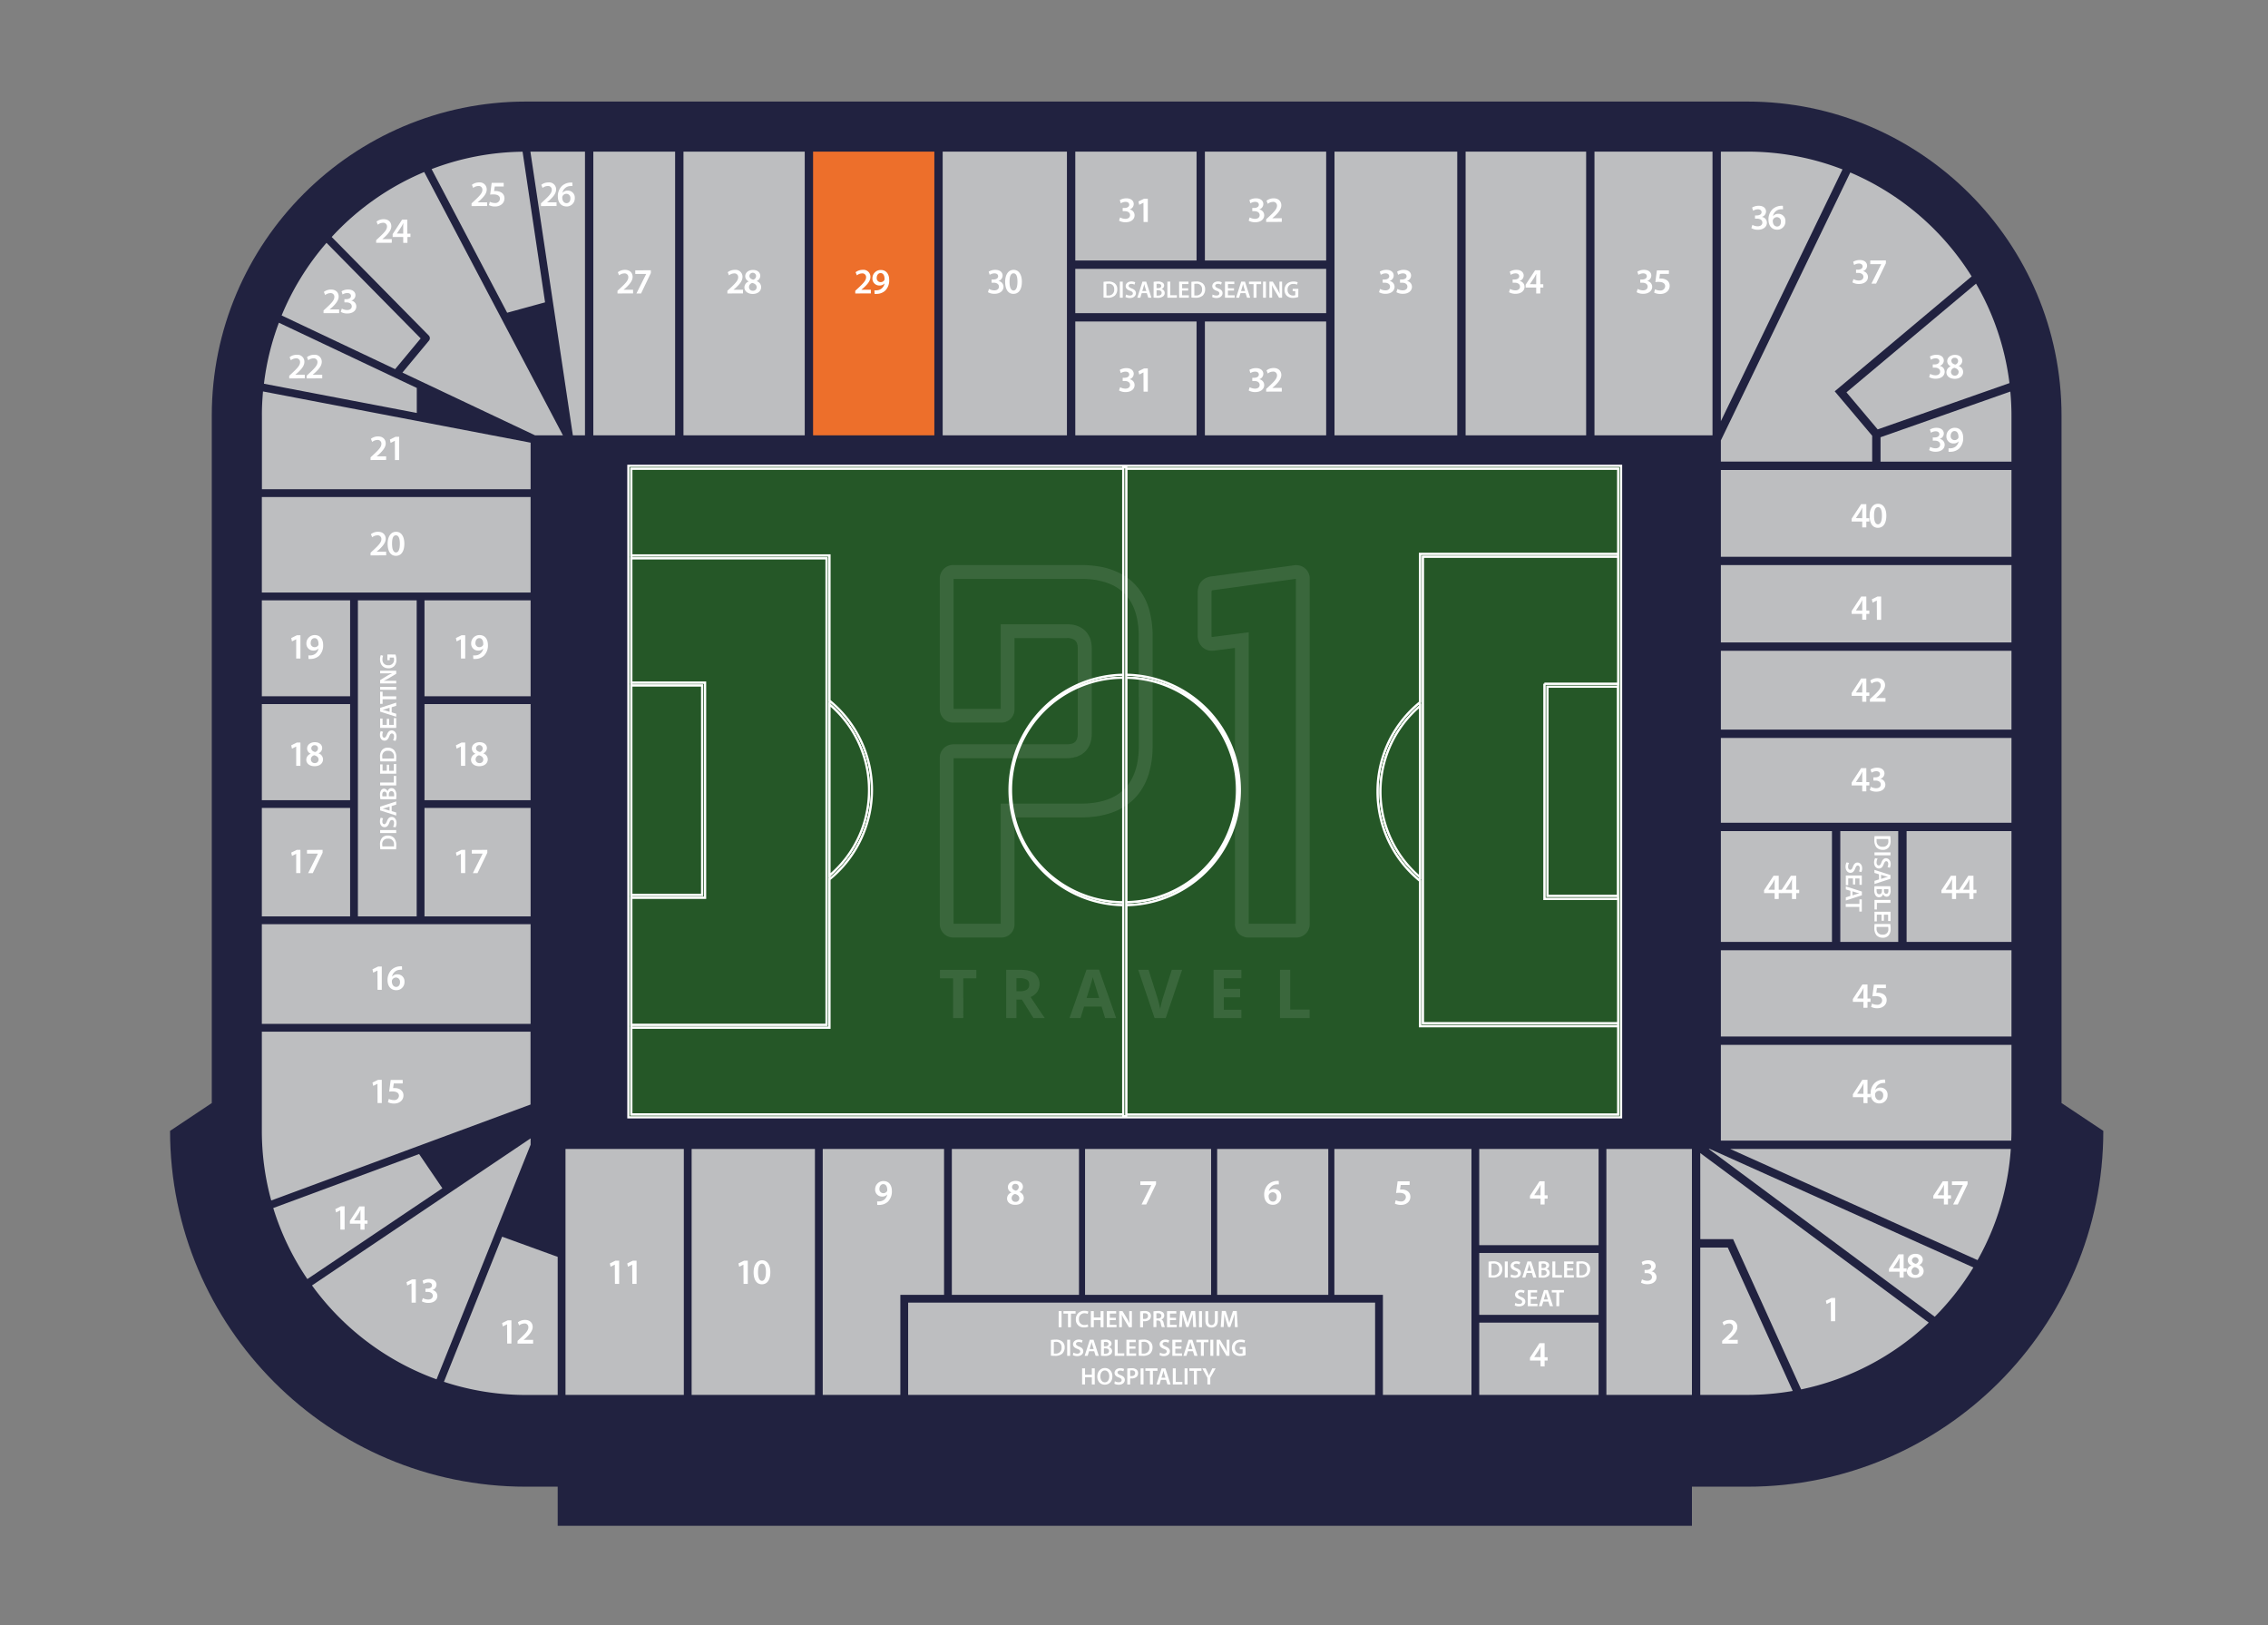 <svg xmlns="http://www.w3.org/2000/svg" id="Laag_1" data-name="Laag 1" viewBox="0 0 1072 768"><rect x="0" y="0" width="1072" height="768" fill="#808080" stroke="none"/><defs><style>.cls-1{fill:#212240}.cls-2{fill:#bdbec0}.cls-3{fill:#ed6f2b}.cls-4{fill:#255727;stroke:#fff;stroke-miterlimit:10;stroke-width:1.02px}.cls-5{opacity:.1}.cls-6{fill:#fff}</style></defs><g id="St._Mary_s_Stadium" data-name="St. Mary's Stadium"><path id="Floor" d="M974.41 521.31V196.44C974.41 114.59 907.82 48 826 48H248.54c-81.85 0-148.44 66.59-148.44 148.44v324.87l-19.72 13.14c0 92.72 75.44 168.16 168.16 168.16h15.06v18.48h536.11v-18.48H826c92.73 0 168.16-75.44 168.16-168.16Z" class="cls-1"/><g id="Stand"><path d="M267.29 543h55.93v116.23h-55.93zM326.91 543h58.28v116.23h-58.28zM388.88 543h57.34v68.95h-20.66v47.28h-36.68V543zM575.31 543h52.52v68.95h-52.52zM512.87 543h59.57v68.95h-59.57zM449.9 543H510v68.95h-60.1z" class="cls-2"/><path d="M429.25 615.63h220.71v43.6H429.25z" class="cls-2"/><path d="M630.71 611.95V543h64.79v116.23h-41.85v-47.28h-22.94zM699.18 592.16h56.41v29.24h-56.41zM699.18 543h56.41v45.47h-56.41zM699.18 625.08h56.41v34.15h-56.41zM759.28 543h40.43v116.23h-40.43zM753.65 71.66h55.79v134.08h-55.79zM692.74 71.66h56.97v134.08h-56.97zM630.77 71.66h58.02v134.08h-58.02zM508.25 127.06h118.58V148H508.25zM508.25 151.94h57.32v53.8h-57.32zM569.51 151.94h57.32v53.8h-57.32zM569.51 71.66h57.32v51.45h-57.32zM508.25 71.66h57.32v51.45h-57.32zM445.57 71.66h58.73v134.08h-58.73z" class="cls-2"/><path d="M384.31 71.66h57.32v134.08h-57.32z" class="cls-3"/><path d="M323.05 71.66h57.32v134.08h-57.32zM280.44 71.66h38.66v134.08h-38.66zM198.09 545.4l11 16.17-63.81 42.92a124.61 124.61 0 0 1-16.12-33.57ZM124.31 185l126.49 24.21v22h-127v-34.77c-.04-3.85.2-7.65.51-11.44ZM133.12 149.08a125.14 125.14 0 0 1 21.21-34.32l44.51 45.17-12.07 14.53ZM197 183.35v11.81l-72.24-13.81a123.19 123.19 0 0 1 7.06-28.83ZM169.17 283.72h27.78v149.36h-27.78zM200.64 332.75h50.16v45.41h-50.16zM200.64 283.72h50.16v45.33h-50.16zM200.64 381.84h50.16v51.24h-50.16zM123.76 234.9h127.03v45.14H123.76zM123.76 283.72h41.72v45.33h-41.72zM123.76 332.75h41.72v45.41h-41.72zM123.76 381.84h41.72v51.24h-41.72zM123.76 436.77h127.03v47.11H123.76zM257.63 142.89l-17.91 4.91L204 79.92a124.19 124.19 0 0 1 43-8.22ZM250.7 71.66h25.8v134.08h-5.73L250.7 71.66z" class="cls-2"/><path d="m200.51 81.29 65.57 124.45h-13.17l-62.69-29.66L202.75 161a1.84 1.84 0 0 0-.11-2.47L156.78 112a125.11 125.11 0 0 1 43.73-30.71ZM123.76 487.56h127V522L128.2 567.36a124.54 124.54 0 0 1-4.44-32.91ZM147.47 607.5 250.8 538v3l-44.46 110.87a125.37 125.37 0 0 1-58.87-44.37ZM209.83 653.05l27.51-68.59L263.6 594v65.27h-15.06a124.28 124.28 0 0 1-38.71-6.22ZM950.64 539.05H813.39v-45.23h137.36v40.63c0 1.55-.06 3.07-.11 4.6ZM803.65 544.94l108 80.13a124.64 124.64 0 0 1-60.31 31.57l-32.16-71h-15.5ZM869.84 392.77h27.39v52.39h-27.39zM813.39 392.77h52.51v52.39h-52.51zM950.43 543a123.78 123.78 0 0 1-15.71 52.53L817.8 543ZM813.39 449.1h137.36v40.77H813.39zM901.18 392.77h49.57v52.39h-49.57zM813.39 348.76h137.36v40.07H813.39zM813.39 307.56h137.36v37.25H813.39zM813.39 267.07h137.36v36.55H813.39zM813.39 222.11h137.36v41.02H813.39zM887.51 202.93l-14.75-17.51L934 134.05a124 124 0 0 1 15.8 47ZM888.86 218.17v-11.53l61.35-21.58c.34 3.75.54 7.54.54 11.38v21.73Z" class="cls-2"/><path d="m931.92 130.63-64.72 54.3 17.71 21v12.21h-71.52v-10l61.17-126.63a125.59 125.59 0 0 1 57.36 49.12ZM870.89 80.06l-57.5 119V71.66H826a124.17 124.17 0 0 1 44.89 8.4ZM803.65 659.23v-69.64h13l30.71 67.78a125.08 125.08 0 0 1-21.36 1.86ZM914.49 622.3 807.64 543h.54l124.56 56a125.88 125.88 0 0 1-18.25 23.3Z" class="cls-2"/></g><g id="Ground"><path d="M532.32 318.89h-1.4a54.46 54.46 0 0 0 0 108.91h1.4a54.46 54.46 0 0 0 0-108.91Zm0 107.49h-1.4a53 53 0 0 1 0-106.07h1.4a53 53 0 0 1 0 106.07ZM412.15 373.34a54.21 54.21 0 0 1-20.07 42.24l-.26.22-.88-1.12c.38-.32.77-.62 1.14-.94a53.06 53.06 0 0 0 0-80.81L391 332l.89-1.09.24.2a54.22 54.22 0 0 1 20.02 42.23Z" class="cls-4"/><path d="M392.08 262.48v223.23h-94.36v-1.4h92.94V263.9h-92.94v-1.42h94.36z" class="cls-4"/><path d="M333.28 322.58v101.74h-35.56v-1.4h34.14v-98.94h-34.14v-1.4h35.56zM671.17 414.52l1.13.93-.89 1.09-.24-.2a54.47 54.47 0 0 1 0-84.47l.26-.22.88 1.1c-.38.32-.78.63-1.14.95a53.07 53.07 0 0 0 0 80.82Z" class="cls-4"/><path d="M672.59 263.14v220.41h92.94v1.4h-94.36V261.72h94.36v1.42h-92.94z" class="cls-4"/><path d="M731.38 324.53h33.44v98.93h-33.44z" class="cls-4"/><path d="M731.38 324.53v98.93h34.15v1.41h-35.56V323.11h35.56v1.42h-34.15z" class="cls-4"/><path d="M297 220.15v307.91h469.23V220.15Zm467.83 306.51H298.42V221.55h466.41Z" class="cls-4"/><path d="M729.97 323.11v101.76h34.86v58.68h-92.24V263.14h92.24v59.97h-34.86zM671.17 333.7v80.82a53.07 53.07 0 0 1 0-80.82Z" class="cls-4"/><path d="M651.1 374.1a54.26 54.26 0 0 0 20.07 42.24V485h93.66v41.71H532.32V427.8a54.46 54.46 0 0 0 0-108.91v-97.34h232.51v40.17h-93.66v70.15a54.17 54.17 0 0 0-20.07 42.23Z" class="cls-4"/><path d="M584.68 373.34a53.1 53.1 0 0 1-52.36 53V320.31a53.08 53.08 0 0 1 52.36 53.03ZM530.92 320.31v106.07a53 53 0 0 1 0-106.07ZM410.75 373.34a52.81 52.81 0 0 1-18.67 40.4v-80.81a52.88 52.88 0 0 1 18.67 40.41Z" class="cls-4"/><path d="M477.16 373.34a54.53 54.53 0 0 0 53.76 54.46v98.86h-232.5v-40.95h93.66v-70.13a54.47 54.47 0 0 0 0-84.47v-68.63h-93.66v-40.93h232.5v97.34a54.5 54.5 0 0 0-53.76 54.45Z" class="cls-4"/><path d="M390.66 263.9v220.41h-92.24v-59.99h34.86V322.58h-34.86V263.9h92.24z" class="cls-4"/><path d="M298.42 323.98h33.44v98.94h-33.44zM530.92 220.85h1.4v306.67h-1.4z" class="cls-4"/></g><g class="cls-5"><path d="M614.09 267.26a7.77 7.77 0 0 0-1.7-.19l-10.24 1.39-10.23 1.38-8.76 1.16-10.1 1.37a8 8 0 0 0-4.16 1.47 6.73 6.73 0 0 0-2.55 4.11 9.48 9.48 0 0 0-.23 2.11v20.34a7.86 7.86 0 0 0 .71 3.36 6.49 6.49 0 0 0 6.11 3.78 7.74 7.74 0 0 0 1.31-.1l9.46-1.22v130.2a6.68 6.68 0 0 0 1.69 4.7 6.58 6.58 0 0 0 5 1.95h22a6.36 6.36 0 0 0 6.65-6.65v-162.7a6.3 6.3 0 0 0-4.96-6.46ZM612.52 313v123.57h-22.29V298.83L573.34 301a2.26 2.26 0 0 1-.62 0 1.78 1.78 0 0 1-.08-.61v-20.31a2.12 2.12 0 0 1 .15-1 1.86 1.86 0 0 1 .87-.2l1.9-.26 8.76-1.19 10.25-1.43 17.95-2.44V313ZM543.64 290.06a28.69 28.69 0 0 0-8.32-15 26.52 26.52 0 0 0-5.82-4.06 34 34 0 0 0-10-3.26 50.05 50.05 0 0 0-8.46-.69h-60.18a6.36 6.36 0 0 0-6.65 6.65v61.17a6.33 6.33 0 0 0 6.15 6.63h22.5a6.23 6.23 0 0 0 6.65-6.65v-33.29h24.71a6.11 6.11 0 0 1 3.7.89 4 4 0 0 1 1.42 2.84 9.66 9.66 0 0 1 .1 1.48v39.84c0 2.09-.55 3.55-1.65 4.32l-.16.12-.38.18-.42.21h-.12l-.38.09-.44.12h-.14a9.42 9.42 0 0 1-1.53.11h-53.36a6.44 6.44 0 0 0-.89.06 6.31 6.31 0 0 0-5.76 6.59v78a6.37 6.37 0 0 0 6.65 6.65h22a6.23 6.23 0 0 0 6.65-6.65v-50.1H511c1.35 0 2.65-.05 3.86-.14a41.2 41.2 0 0 0 9.68-1.8 31.84 31.84 0 0 0 4-1.57c7.15-3.41 12.06-9.25 14.49-17.26a44.18 44.18 0 0 0 1.76-12v-54.7a46.11 46.11 0 0 0-1.15-8.78Zm-5.36 39.27v23.21a41.71 41.71 0 0 1-.77 8.28c-1.86 9.23-7.16 15.12-15.81 17.61a36 36 0 0 1-7.28 1.24c-1.06.08-2.2.12-3.39.12H473v56.78h-22.27v-78.25h53.52a16.52 16.52 0 0 0 2.54-.19 7.61 7.61 0 0 0 .91-.21l.43-.11a9.5 9.5 0 0 0 1-.26 7.34 7.34 0 0 0 .85-.39l.28-.14a6.26 6.26 0 0 0 1-.5 3.54 3.54 0 0 0 .44-.32c2-1.44 4.35-4.27 4.35-9.61v-39.82a16.67 16.67 0 0 0-.16-2.4 10.54 10.54 0 0 0-3.26-6.54 11.27 11.27 0 0 0-6.5-2.7 17.74 17.74 0 0 0-1.82-.09H473v40h-22.27v-61.45H511c.88 0 1.73 0 2.56.07a32.66 32.66 0 0 1 11.47 2.48 21.14 21.14 0 0 1 5.62 3.58q6.15 5.52 7.33 16a46.68 46.68 0 0 1 .27 5.14v28.49ZM455.31 481.14h-4.83v-18.77h-6.19v-4h17.21v4h-6.19ZM480.44 472.39v8.75h-4.83v-22.8h6.64c3.1 0 5.39.57 6.88 1.69a6.74 6.74 0 0 1 1.12 8.72 7.36 7.36 0 0 1-3.13 2.46q5.14 7.68 6.7 9.93h-5.36l-5.46-8.75Zm0-3.93H482a6 6 0 0 0 3.39-.76 2.74 2.74 0 0 0 1.09-2.4 2.49 2.49 0 0 0-1.12-2.31 6.71 6.71 0 0 0-3.45-.69h-1.47ZM522.35 481.14l-1.66-5.43h-8.31l-1.65 5.43h-5.21l8.05-22.89h5.91l8.08 22.89Zm-2.81-9.48q-2.29-7.38-2.58-8.34c-.19-.65-.33-1.16-.41-1.53q-.52 2-2.95 9.87ZM553.86 458.34h4.88l-7.74 22.8h-5.27l-7.73-22.8h4.88l4.29 13.57c.24.8.49 1.73.74 2.8s.42 1.8.48 2.22a38.2 38.2 0 0 1 1.17-5ZM586.75 481.14h-13.13v-22.8h13.13v4h-8.3v5h7.72v4h-7.72v5.88h8.3ZM605 481.14v-22.8h4.84v18.81H619v4Z" class="cls-6"/></g></g><g id="Seat_Number" data-name="Seat Number"><path d="M291.86 138.7v-1.27l1.3-1.2c2.59-2.4 3.8-3.71 3.82-5.17a1.73 1.73 0 0 0-2-1.84 4 4 0 0 0-2.35.91l-.6-1.47a5.42 5.42 0 0 1 3.37-1.13c2.44 0 3.62 1.54 3.62 3.33s-1.39 3.48-3.3 5.25l-1 .83h4.51v1.72ZM307.63 127.72v1.33L303 138.7h-2.19l4.62-9.22h-5.17v-1.72ZM343.8 138.7v-1.27l1.3-1.2c2.58-2.4 3.8-3.71 3.81-5.17a1.73 1.73 0 0 0-2-1.84 4 4 0 0 0-2.34.91l-.61-1.47a5.43 5.43 0 0 1 3.38-1.13 3.26 3.26 0 0 1 3.61 3.33c0 1.93-1.38 3.48-3.29 5.25l-1 .83h4.52v1.72ZM351.86 135.88a3 3 0 0 1 2.06-2.86V133a2.69 2.69 0 0 1-1.68-2.43c0-1.79 1.59-3 3.67-3 2.37 0 3.45 1.42 3.45 2.77a2.76 2.76 0 0 1-1.69 2.49v.05a2.94 2.94 0 0 1 2.09 2.77c0 2-1.65 3.27-4 3.27-2.57-.04-3.9-1.51-3.9-3.04Zm5.79-.1c0-1.12-.83-1.73-2-2.06a2 2 0 0 0-1.63 1.92 1.73 1.73 0 0 0 1.85 1.77 1.65 1.65 0 0 0 1.78-1.63Zm-3.43-5.33c0 .9.74 1.44 1.79 1.73a1.78 1.78 0 0 0 1.37-1.66 1.58 1.58 0 0 0-3.16-.07ZM404.25 138.7v-1.27l1.3-1.2c2.58-2.4 3.8-3.71 3.82-5.17a1.73 1.73 0 0 0-2-1.84 4 4 0 0 0-2.35.91l-.61-1.47a5.43 5.43 0 0 1 3.38-1.13 3.26 3.26 0 0 1 3.62 3.33c0 1.93-1.39 3.48-3.3 5.25l-1 .83h4.51v1.72ZM413.31 137.21a5.12 5.12 0 0 0 1.15 0 3.89 3.89 0 0 0 3.63-3.28 3 3 0 0 1-2.4 1 3.24 3.24 0 0 1-3.32-3.41 3.89 3.89 0 0 1 4-3.92c2.55 0 3.92 2 3.92 4.68a6.78 6.78 0 0 1-1.91 5.1 6 6 0 0 1-3.75 1.51 7.86 7.86 0 0 1-1.25 0Zm1.08-5.88a1.82 1.82 0 0 0 1.81 2 2 2 0 0 0 1.77-.91 1.18 1.18 0 0 0 .12-.59c0-1.49-.54-2.77-1.89-2.77-1.05.01-1.81.94-1.81 2.27ZM467.45 136.55a5.33 5.33 0 0 0 2.5.68c1.59 0 2.23-.9 2.21-1.76 0-1.3-1.21-1.86-2.48-1.86h-1v-1.52h.93c1 0 2.18-.44 2.18-1.53 0-.75-.56-1.37-1.76-1.37a4.47 4.47 0 0 0-2.25.69l-.47-1.5a5.9 5.9 0 0 1 3.16-.85c2.26 0 3.43 1.25 3.43 2.69a2.69 2.69 0 0 1-2 2.57 2.78 2.78 0 0 1 2.42 2.74c0 1.85-1.56 3.32-4.28 3.32a6 6 0 0 1-3.07-.76ZM483 133.14c0 3.53-1.39 5.74-4 5.74s-3.88-2.29-3.9-5.64 1.45-5.71 4-5.71 3.9 2.37 3.9 5.61Zm-5.82.1c0 2.67.73 4.06 1.88 4.06s1.86-1.49 1.86-4.13-.61-4-1.86-4-1.89 1.32-1.88 4.07ZM652.3 136.55a5.33 5.33 0 0 0 2.5.68c1.59 0 2.23-.9 2.21-1.76 0-1.3-1.21-1.86-2.48-1.86h-1v-1.52h.93c1 0 2.18-.44 2.18-1.53 0-.75-.56-1.37-1.75-1.37a4.47 4.47 0 0 0-2.25.69l-.47-1.5a5.89 5.89 0 0 1 3.15-.85c2.27 0 3.43 1.25 3.43 2.69a2.68 2.68 0 0 1-2 2.57 2.77 2.77 0 0 1 2.41 2.74c0 1.85-1.55 3.32-4.27 3.32a6 6 0 0 1-3.08-.76ZM660.51 136.55a5.33 5.33 0 0 0 2.5.68c1.59 0 2.23-.9 2.21-1.76 0-1.3-1.21-1.86-2.48-1.86h-1v-1.52h.93c1 0 2.18-.44 2.18-1.53 0-.75-.56-1.37-1.76-1.37a4.47 4.47 0 0 0-2.25.69l-.47-1.5a5.9 5.9 0 0 1 3.16-.85c2.26 0 3.43 1.25 3.43 2.69a2.69 2.69 0 0 1-2 2.57 2.78 2.78 0 0 1 2.42 2.74c0 1.85-1.56 3.32-4.28 3.32a6 6 0 0 1-3.07-.76ZM713.74 136.55a5.33 5.33 0 0 0 2.5.68c1.59 0 2.23-.9 2.21-1.76 0-1.3-1.21-1.86-2.48-1.86h-1v-1.52h.93c1 0 2.18-.44 2.18-1.53 0-.75-.56-1.37-1.75-1.37a4.47 4.47 0 0 0-2.25.69l-.47-1.5a5.89 5.89 0 0 1 3.15-.85c2.27 0 3.43 1.25 3.43 2.69a2.68 2.68 0 0 1-2 2.57 2.77 2.77 0 0 1 2.41 2.74c0 1.85-1.55 3.32-4.27 3.32a6 6 0 0 1-3.08-.76ZM726.11 138.7v-2.79h-5v-1.35l4.48-6.84h2.45v6.62h1.42v1.57h-1.42v2.79Zm0-4.36v-3c0-.62 0-1.27.06-1.91h-.06c-.34.69-.63 1.25-1 1.86l-2 3ZM774.06 136.55a5.4 5.4 0 0 0 2.5.68c1.59 0 2.23-.9 2.22-1.76 0-1.3-1.22-1.86-2.49-1.86h-1v-1.52h.93c1 0 2.18-.44 2.18-1.53 0-.75-.56-1.37-1.76-1.37a4.43 4.43 0 0 0-2.24.69l-.48-1.5a5.93 5.93 0 0 1 3.16-.85c2.26 0 3.43 1.25 3.43 2.69a2.68 2.68 0 0 1-2 2.57 2.78 2.78 0 0 1 2.42 2.74c0 1.85-1.56 3.32-4.27 3.32a6 6 0 0 1-3.08-.76ZM788.83 129.44h-4.22l-.32 2.2a4.7 4.7 0 0 1 .79 0 4.9 4.9 0 0 1 2.67.71 3.14 3.14 0 0 1 1.44 2.78c0 2.1-1.74 3.8-4.45 3.8a6.32 6.32 0 0 1-2.9-.64l.42-1.57a5.45 5.45 0 0 0 2.42.58 2.15 2.15 0 0 0 2.38-2c0-1.25-.93-2.08-3.13-2.08a9.24 9.24 0 0 0-1.5.1l.72-5.54h5.68ZM529.42 102.75a5.33 5.33 0 0 0 2.5.68c1.59 0 2.23-.9 2.21-1.76 0-1.3-1.21-1.86-2.48-1.86h-1v-1.52h.92c1 0 2.18-.44 2.18-1.53 0-.75-.55-1.37-1.75-1.37a4.47 4.47 0 0 0-2.25.69l-.47-1.5a5.9 5.9 0 0 1 3.16-.85c2.26 0 3.43 1.25 3.43 2.69a2.67 2.67 0 0 1-2 2.56 2.77 2.77 0 0 1 2.41 2.74c0 1.85-1.55 3.32-4.27 3.32a6 6 0 0 1-3.07-.76ZM540.47 95.79l-2 1-.36-1.58 2.67-1.31h1.74v11h-2ZM590.68 102.75a5.33 5.33 0 0 0 2.5.68c1.59 0 2.23-.9 2.21-1.76 0-1.3-1.21-1.86-2.48-1.86h-1v-1.52h.93c1 0 2.18-.44 2.18-1.53 0-.75-.56-1.37-1.76-1.37a4.5 4.5 0 0 0-2.25.69l-.47-1.5a5.93 5.93 0 0 1 3.16-.85c2.26 0 3.43 1.25 3.43 2.69a2.67 2.67 0 0 1-2 2.56 2.78 2.78 0 0 1 2.42 2.74c0 1.85-1.56 3.32-4.28 3.32a6 6 0 0 1-3.07-.76ZM598.47 104.9v-1.27l1.3-1.2c2.59-2.4 3.8-3.71 3.82-5.17a1.73 1.73 0 0 0-2-1.84 4 4 0 0 0-2.35.91l-.6-1.47a5.42 5.42 0 0 1 3.37-1.13c2.44 0 3.62 1.54 3.62 3.33s-1.39 3.48-3.29 5.25l-1 .83h4.51v1.72ZM529.42 183a5.46 5.46 0 0 0 2.5.67c1.59 0 2.23-.89 2.21-1.75 0-1.31-1.21-1.86-2.48-1.86h-1v-1.52h.92c1 0 2.18-.44 2.18-1.54 0-.74-.55-1.37-1.75-1.37a4.47 4.47 0 0 0-2.25.69l-.47-1.5a5.91 5.91 0 0 1 3.16-.84c2.26 0 3.43 1.25 3.43 2.68a2.68 2.68 0 0 1-2 2.57 2.77 2.77 0 0 1 2.41 2.74c0 1.86-1.55 3.33-4.27 3.33a6 6 0 0 1-3.07-.76ZM540.47 176l-2 1-.36-1.57 2.67-1.32h1.74v11h-2ZM590.68 183a5.46 5.46 0 0 0 2.5.67c1.59 0 2.23-.89 2.21-1.75 0-1.31-1.21-1.86-2.48-1.86h-1v-1.52h.93c1 0 2.18-.44 2.18-1.54 0-.74-.56-1.37-1.76-1.37a4.5 4.5 0 0 0-2.25.69l-.47-1.5a5.94 5.94 0 0 1 3.16-.84c2.26 0 3.43 1.25 3.43 2.68a2.68 2.68 0 0 1-2 2.57 2.78 2.78 0 0 1 2.42 2.74c0 1.86-1.56 3.33-4.28 3.33a6 6 0 0 1-3.07-.76ZM598.47 185.09v-1.26l1.3-1.2c2.59-2.4 3.8-3.72 3.82-5.17a1.73 1.73 0 0 0-2-1.84 4 4 0 0 0-2.35.91l-.6-1.47a5.42 5.42 0 0 1 3.37-1.13c2.44 0 3.62 1.53 3.62 3.32s-1.39 3.48-3.29 5.26l-1 .83h4.51v1.72ZM521.6 133.2a14.2 14.2 0 0 1 2.21-.16 4.66 4.66 0 0 1 3.1.88 3.41 3.41 0 0 1 1.18 2.8 4 4 0 0 1-1.18 3 5.05 5.05 0 0 1-3.44 1 14.16 14.16 0 0 1-1.87-.11Zm1.39 6.44a5.8 5.8 0 0 0 .77 0 2.6 2.6 0 0 0 2.87-2.91 2.4 2.4 0 0 0-2.69-2.63 5 5 0 0 0-1 .07ZM530.68 133.1v7.6h-1.38v-7.6ZM532.24 139.19a3.81 3.81 0 0 0 1.84.48c.88 0 1.38-.42 1.38-1s-.38-.91-1.35-1.26c-1.25-.45-2.05-1.11-2.05-2.21s1-2.18 2.68-2.18a4.1 4.1 0 0 1 1.83.38l-.34 1.12a3.15 3.15 0 0 0-1.51-.37c-.88 0-1.26.48-1.26.92s.44.85 1.45 1.25c1.32.49 2 1.16 2 2.25s-.92 2.28-2.89 2.28a4.63 4.63 0 0 1-2.05-.47ZM539.64 138.54l-.64 2.16h-1.43l2.43-7.6h1.77l2.47 7.6h-1.49l-.69-2.16Zm2.18-1-.6-1.88c-.15-.46-.27-1-.38-1.42-.11.44-.22 1-.36 1.42l-.58 1.88ZM545.28 133.2a11.59 11.59 0 0 1 2-.16 3.61 3.61 0 0 1 2.18.49 1.61 1.61 0 0 1 .79 1.42 1.75 1.75 0 0 1-1.27 1.64 1.91 1.91 0 0 1 1.54 1.88 2 2 0 0 1-.74 1.56 4.16 4.16 0 0 1-2.81.72 12.33 12.33 0 0 1-1.71-.11Zm1.38 3h.71c1 0 1.5-.45 1.5-1.09s-.54-1-1.42-1a3.32 3.32 0 0 0-.79.06Zm0 3.49a4.73 4.73 0 0 0 .73 0c.89 0 1.68-.34 1.68-1.28s-.77-1.24-1.72-1.24h-.69ZM551.77 133.1h1.39v6.44h3.12v1.16h-4.51ZM561.58 137.33h-2.86v2.23h3.2v1.14h-4.59v-7.6h4.42v1.14h-3v2h2.86ZM563.13 133.2a14.2 14.2 0 0 1 2.21-.16 4.66 4.66 0 0 1 3.1.88 3.41 3.41 0 0 1 1.18 2.8 4 4 0 0 1-1.18 3 5.07 5.07 0 0 1-3.44 1 14.16 14.16 0 0 1-1.87-.11Zm1.39 6.44a5.71 5.71 0 0 0 .76 0 2.6 2.6 0 0 0 2.88-2.91 2.41 2.41 0 0 0-2.7-2.63 4.88 4.88 0 0 0-.94.07ZM573.13 139.19a3.8 3.8 0 0 0 1.83.48c.89 0 1.39-.42 1.39-1s-.38-.91-1.35-1.26c-1.25-.45-2-1.11-2-2.21s1-2.18 2.68-2.18a4 4 0 0 1 1.82.38l-.33 1.12a3.2 3.2 0 0 0-1.52-.37c-.87 0-1.26.48-1.26.92s.44.85 1.46 1.25c1.32.49 2 1.16 2 2.25s-.93 2.28-2.89 2.28a4.63 4.63 0 0 1-2-.47ZM583.26 137.33h-2.87v2.23h3.2v1.14H579v-7.6h4.41v1.14h-3v2h2.87ZM586.33 138.54l-.65 2.16h-1.43l2.43-7.6h1.77l2.47 7.6h-1.49l-.69-2.16Zm2.18-1-.6-1.88c-.15-.46-.27-1-.38-1.42-.11.44-.22 1-.36 1.42l-.58 1.88ZM592.51 134.26h-2.16v-1.16h5.74v1.16h-2.19v6.44h-1.39ZM598.36 133.1v7.6H597v-7.6ZM600 140.7v-7.6h1.58l2 3.26a21.71 21.71 0 0 1 1.29 2.54c-.09-1-.13-2-.13-3.15v-2.65H606v7.6h-1.43l-2-3.34a26.23 26.23 0 0 1-1.36-2.63c.06 1 .07 2 .07 3.23v2.72ZM613.65 140.35a7.48 7.48 0 0 1-2.44.43 4.09 4.09 0 0 1-3-1 3.74 3.74 0 0 1-1.06-2.79c0-2.4 1.71-3.95 4.23-3.95a5 5 0 0 1 2 .36l-.3 1.12a4.08 4.08 0 0 0-1.72-.33 2.54 2.54 0 0 0-2.76 2.73 2.51 2.51 0 0 0 2.63 2.75 2.64 2.64 0 0 0 1-.16v-1.91H611v-1.1h2.68ZM828.29 106.27a5.33 5.33 0 0 0 2.5.68c1.58 0 2.23-.9 2.21-1.76 0-1.3-1.22-1.86-2.48-1.86h-1v-1.52h.93c1 0 2.18-.44 2.18-1.53 0-.75-.56-1.37-1.76-1.37a4.43 4.43 0 0 0-2.24.69l-.48-1.5a6 6 0 0 1 3.16-.85c2.27 0 3.43 1.25 3.43 2.69a2.68 2.68 0 0 1-2 2.57 2.77 2.77 0 0 1 2.41 2.74c0 1.85-1.55 3.33-4.27 3.33a6.08 6.08 0 0 1-3.08-.76ZM842.77 98.91a8.49 8.49 0 0 0-1.07 0 3.89 3.89 0 0 0-3.68 3.21h.05a3.15 3.15 0 0 1 2.47-1.07 3.32 3.32 0 0 1 3.36 3.59 3.82 3.82 0 0 1-3.87 3.92c-2.67 0-4.14-2-4.14-4.74a6.72 6.72 0 0 1 1.91-4.93 6.4 6.4 0 0 1 3.9-1.62 5.63 5.63 0 0 1 1 0Zm-1 5.89a1.93 1.93 0 0 0-1.91-2.18 2 2 0 0 0-1.79 1.14 1.35 1.35 0 0 0-.14.66c0 1.45.73 2.63 2.06 2.63 1.1 0 1.8-.93 1.8-2.25ZM876.05 131.91a5.5 5.5 0 0 0 2.5.67c1.59 0 2.23-.89 2.22-1.75 0-1.3-1.22-1.86-2.49-1.86h-1v-1.52h.93c1 0 2.18-.44 2.18-1.54 0-.74-.56-1.37-1.76-1.37a4.47 4.47 0 0 0-2.25.69l-.47-1.5a5.94 5.94 0 0 1 3.16-.84c2.26 0 3.43 1.25 3.43 2.68a2.68 2.68 0 0 1-2 2.57 2.78 2.78 0 0 1 2.42 2.74c0 1.86-1.56 3.33-4.28 3.33a6 6 0 0 1-3.07-.76ZM891.39 123.07v1.34l-4.64 9.64h-2.2l4.63-9.22H884v-1.72ZM912.32 176.69a5.33 5.33 0 0 0 2.5.68c1.59 0 2.23-.9 2.21-1.76 0-1.3-1.22-1.86-2.48-1.86h-1v-1.52h.93c1 0 2.18-.44 2.18-1.54 0-.74-.56-1.36-1.75-1.36a4.37 4.37 0 0 0-2.25.69l-.47-1.5a5.89 5.89 0 0 1 3.15-.85c2.27 0 3.43 1.25 3.43 2.69a2.66 2.66 0 0 1-2 2.56 2.77 2.77 0 0 1 2.41 2.74c0 1.85-1.55 3.32-4.27 3.32a6 6 0 0 1-3.08-.76ZM920 176a3 3 0 0 1 2.06-2.86 2.69 2.69 0 0 1-1.68-2.43c0-1.79 1.59-3 3.67-3 2.37 0 3.45 1.42 3.45 2.77a2.74 2.74 0 0 1-1.69 2.48v.04a2.94 2.94 0 0 1 2.09 2.77c0 2-1.65 3.27-4 3.27-2.61-.04-3.9-1.49-3.9-3.04Zm5.79-.1c0-1.12-.83-1.73-2-2.07a2 2 0 0 0-1.63 1.93 1.73 1.73 0 0 0 1.85 1.77 1.66 1.66 0 0 0 1.74-1.61Zm-3.43-5.33c0 .9.74 1.44 1.79 1.73a1.78 1.78 0 0 0 1.37-1.66 1.47 1.47 0 0 0-1.57-1.55 1.45 1.45 0 0 0-1.63 1.5ZM912.32 211.2a5.46 5.46 0 0 0 2.5.67c1.59 0 2.23-.89 2.21-1.75 0-1.31-1.22-1.86-2.48-1.86h-1v-1.52h.93c1 0 2.18-.44 2.18-1.54 0-.74-.56-1.37-1.75-1.37a4.47 4.47 0 0 0-2.25.69l-.47-1.5a5.9 5.9 0 0 1 3.15-.84c2.27 0 3.43 1.25 3.43 2.68a2.67 2.67 0 0 1-2 2.57 2.77 2.77 0 0 1 2.41 2.74c0 1.86-1.55 3.33-4.27 3.33a6 6 0 0 1-3.08-.76ZM921 211.86a5.94 5.94 0 0 0 1.15 0 4.17 4.17 0 0 0 2.23-.84 4 4 0 0 0 1.4-2.44 3.07 3.07 0 0 1-2.4 1 3.25 3.25 0 0 1-3.38-3.48 3.89 3.89 0 0 1 4-3.92c2.55 0 3.92 2 3.92 4.68A6.8 6.8 0 0 1 926 212a6.06 6.06 0 0 1-3.75 1.5 7.82 7.82 0 0 1-1.25 0Zm1-5.86a1.83 1.83 0 0 0 1.81 2 2 2 0 0 0 1.78-.92 1.33 1.33 0 0 0 .11-.59c0-1.48-.54-2.77-1.89-2.77-1.02-.01-1.81.92-1.81 2.28ZM880.21 249.26v-2.79h-5v-1.35l4.48-6.85h2.45v6.63h1.42v1.57h-1.42v2.79Zm0-4.36v-3c0-.63 0-1.27.07-1.91h-.07c-.34.69-.63 1.25-1 1.86l-2 3ZM891.6 243.7c0 3.53-1.39 5.74-4 5.74s-3.88-2.3-3.9-5.64 1.45-5.71 4-5.71 3.9 2.36 3.9 5.61Zm-5.81.1c0 2.67.72 4 1.87 4s1.86-1.48 1.86-4.12-.61-4-1.86-4-1.89 1.32-1.87 4.12ZM880.21 292.91v-2.78h-5v-1.35l4.48-6.85h2.45v6.63h1.42v1.57h-1.42v2.78Zm0-4.35v-3c0-.63 0-1.27.07-1.91h-.07c-.34.69-.63 1.25-1 1.85l-2 3ZM887.1 283.81l-2 1-.36-1.57 2.67-1.32h1.74v11h-2ZM880.21 331.65v-2.78h-5v-1.35l4.48-6.85h2.45v6.63h1.42v1.57h-1.42v2.78Zm0-4.35v-3c0-.63 0-1.27.07-1.91h-.07c-.34.69-.63 1.25-1 1.85l-2 3ZM883.84 331.65v-1.26l1.3-1.2c2.59-2.4 3.81-3.72 3.82-5.17a1.73 1.73 0 0 0-2-1.84 4 4 0 0 0-2.35.91l-.6-1.47a5.42 5.42 0 0 1 3.37-1.13c2.44 0 3.62 1.53 3.62 3.33s-1.39 3.48-3.3 5.25l-1 .83h4.51v1.72ZM880.21 374v-2.8h-5v-1.35l4.48-6.84h2.45v6.62h1.42v1.57h-1.42v2.8Zm0-4.36v-3c0-.62 0-1.27.07-1.91h-.07c-.34.69-.63 1.25-1 1.86l-2 3ZM884.26 371.84a5.4 5.4 0 0 0 2.5.68c1.59 0 2.24-.9 2.22-1.76 0-1.3-1.22-1.86-2.48-1.86h-1v-1.52h.93c1 0 2.18-.44 2.18-1.53 0-.75-.56-1.37-1.76-1.37a4.43 4.43 0 0 0-2.24.69l-.48-1.5a5.93 5.93 0 0 1 3.16-.85c2.27 0 3.43 1.25 3.43 2.69a2.68 2.68 0 0 1-2 2.57 2.78 2.78 0 0 1 2.42 2.74c0 1.85-1.55 3.32-4.27 3.32a6 6 0 0 1-3.08-.76ZM838.81 424.87v-2.79h-5v-1.35l4.48-6.84h2.45v6.62h1.42v1.57h-1.42v2.79Zm0-4.36v-3c0-.63 0-1.27.06-1.91h-.06c-.34.69-.63 1.25-1 1.86l-2 3Z" class="cls-6"/><path d="M847 424.87v-2.79h-5v-1.35l4.48-6.84H849v6.62h1.42v1.57H849v2.79Zm0-4.36v-3c0-.63 0-1.27.07-1.91H847c-.34.69-.63 1.25-1 1.86l-2 3ZM922.64 424.87v-2.79h-5v-1.35l4.47-6.84h2.45v6.62H926v1.57h-1.42v2.79Zm0-4.36v-3c0-.63 0-1.27.06-1.91h-.06c-.34.69-.63 1.25-1 1.86l-2 3Z" class="cls-6"/><path d="M930.85 424.87v-2.79h-5v-1.35l4.48-6.84h2.45v6.62h1.42v1.57h-1.42v2.79Zm0-4.36v-3c0-.63 0-1.27.07-1.91h-.07c-.34.69-.63 1.25-1 1.86l-2 3ZM880.78 476.27v-2.79h-5v-1.35l4.48-6.84h2.44v6.62h1.42v1.57h-1.42v2.79Zm0-4.36v-3c0-.62 0-1.26.07-1.91h-.07c-.33.7-.62 1.25-1 1.86l-2 3ZM891.4 467h-4.23l-.32 2.2a6.35 6.35 0 0 1 .8 0 4.92 4.92 0 0 1 2.67.71 3.16 3.16 0 0 1 1.43 2.79c0 2.09-1.74 3.8-4.44 3.8a6.36 6.36 0 0 1-2.91-.64l.43-1.58a5.41 5.41 0 0 0 2.41.58 2.14 2.14 0 0 0 2.38-2c0-1.25-.93-2.08-3.12-2.08a9.37 9.37 0 0 0-1.51.1l.73-5.54h5.68ZM880.78 521.31v-2.79h-5v-1.35l4.48-6.84h2.44V517h1.42v1.57h-1.42v2.79Zm0-4.36v-3c0-.63 0-1.27.07-1.91h-.07c-.33.69-.62 1.25-1 1.86l-2 3ZM891.11 511.79a7 7 0 0 0-1.06.06 3.89 3.89 0 0 0-3.69 3.21 3.15 3.15 0 0 1 2.47-1.07 3.31 3.31 0 0 1 3.36 3.58 3.81 3.81 0 0 1-3.87 3.92c-2.67 0-4.14-2-4.14-4.73a6.72 6.72 0 0 1 1.91-4.93 6.32 6.32 0 0 1 3.91-1.62 6.77 6.77 0 0 1 1 0Zm-1 5.9a1.92 1.92 0 0 0-1.91-2.18 2 2 0 0 0-1.79 1.13 1.47 1.47 0 0 0-.14.66c0 1.45.73 2.64 2.07 2.64 1.1 0 1.79-.94 1.79-2.25ZM918.81 569.26v-2.79h-5v-1.35l4.48-6.84h2.45v6.62h1.42v1.57h-1.42v2.79Zm0-4.36v-3c0-.62 0-1.26.07-1.91h-.07c-.34.7-.62 1.25-1 1.86l-2 3ZM930 558.28v1.34l-4.65 9.64h-2.19l4.62-9.22h-5.17v-1.72ZM897.85 603.77V601h-5v-1.35l4.48-6.84h2.45v6.62h1.42V601h-1.42v2.79Zm0-4.36v-3c0-.63 0-1.27.07-1.91h-.07c-.34.69-.63 1.25-1 1.86l-2 3ZM901.33 601a3 3 0 0 1 2.06-2.86V598a2.67 2.67 0 0 1-1.67-2.43c0-1.79 1.59-3 3.66-3 2.37 0 3.45 1.42 3.45 2.77a2.74 2.74 0 0 1-1.69 2.48v.06a3 3 0 0 1 2.1 2.77c0 2-1.66 3.27-4 3.27-2.58.08-3.91-1.44-3.91-2.92Zm5.79-.11c0-1.11-.82-1.72-2-2.06a2 2 0 0 0-1.62 1.93 1.73 1.73 0 0 0 1.84 1.77 1.65 1.65 0 0 0 1.78-1.69Zm-3.42-5.32c0 .9.74 1.44 1.79 1.73a1.78 1.78 0 0 0 1.36-1.66 1.58 1.58 0 0 0-3.15-.07ZM865.36 615.3l-2 1-.35-1.57 2.67-1.32h1.74v11h-2ZM814 635v-1.3l1.3-1.2c2.58-2.39 3.8-3.71 3.82-5.16a1.74 1.74 0 0 0-2-1.85 4 4 0 0 0-2.35.92l-.61-1.47a5.4 5.4 0 0 1 3.38-1.14 3.26 3.26 0 0 1 3.62 3.33c0 1.93-1.39 3.48-3.3 5.26l-1 .82h4.51V635ZM893.46 395.15a14.2 14.2 0 0 1 .16 2.21 4.66 4.66 0 0 1-.88 3.1 3.41 3.41 0 0 1-2.8 1.18 4 4 0 0 1-3-1.18 5.12 5.12 0 0 1-1-3.44 14.49 14.49 0 0 1 .1-1.87Zm-6.46 1.39a4.3 4.3 0 0 0 0 .76 2.6 2.6 0 0 0 2.91 2.88 2.41 2.41 0 0 0 2.64-2.7 4.69 4.69 0 0 0-.08-.94ZM893.56 404.23H886v-1.38h7.59ZM887.48 405.79a3.8 3.8 0 0 0-.49 1.83c0 .89.42 1.39 1 1.39s.91-.38 1.26-1.35c.45-1.25 1.12-2.06 2.21-2.06s2.19 1 2.19 2.69a3.88 3.88 0 0 1-.39 1.82l-1.11-.33a3.35 3.35 0 0 0 .36-1.52c0-.87-.48-1.26-.91-1.26-.59 0-.86.44-1.26 1.46-.49 1.32-1.16 2-2.25 2s-2.28-.93-2.28-2.89a4.48 4.48 0 0 1 .48-2ZM888.12 413.19l-2.15-.66v-1.43l7.59 2.44v1.77l-7.56 2.47v-1.49l2.15-.69Zm1 2.17 1.87-.59c.46-.15 1-.27 1.42-.39-.44-.11-1-.23-1.42-.36l-1.87-.59ZM893.46 418.83a11.59 11.59 0 0 1 .16 2 3.56 3.56 0 0 1-.49 2.17 1.58 1.58 0 0 1-1.42.79 1.77 1.77 0 0 1-1.64-1.26 1.93 1.93 0 0 1-1.89 1.53 2 2 0 0 1-1.56-.73 4.18 4.18 0 0 1-.71-2.82 12.66 12.66 0 0 1 .1-1.7Zm-6.46 1.38a6.32 6.32 0 0 0 0 .73c0 .89.34 1.68 1.28 1.68s1.24-.77 1.24-1.72v-.69Zm3.49 0v.71c0 1 .45 1.5 1.1 1.5s1-.54 1-1.42a4.17 4.17 0 0 0-.05-.79ZM893.56 425.32v1.39h-6.43v3.12H886v-4.51ZM889.34 435.13v-2.87h-2.24v3.2H886v-4.58h7.59v4.41h-1.14v-3h-2v2.87ZM893.46 436.68a14.2 14.2 0 0 1 .16 2.21 4.66 4.66 0 0 1-.88 3.1 3.41 3.41 0 0 1-2.8 1.18 4 4 0 0 1-3-1.18 5.12 5.12 0 0 1-1-3.44 14.49 14.49 0 0 1 .1-1.87Zm-6.46 1.39a4.3 4.3 0 0 0 0 .76 2.61 2.61 0 0 0 2.91 2.88 2.41 2.41 0 0 0 2.64-2.7 4.69 4.69 0 0 0-.08-.94ZM874 407.82a3.87 3.87 0 0 0-.49 1.84c0 .89.42 1.39 1 1.39s.91-.39 1.26-1.35c.45-1.26 1.12-2.06 2.21-2.06s2.19 1 2.19 2.69a3.88 3.88 0 0 1-.39 1.82l-1.11-.34a3.3 3.3 0 0 0 .36-1.51c0-.88-.47-1.26-.91-1.26-.59 0-.86.44-1.26 1.46-.49 1.31-1.16 2-2.25 2s-2.28-.93-2.28-2.89a4.48 4.48 0 0 1 .48-2.05ZM875.82 418v-2.86h-2.23v3.2h-1.14v-4.58H880v4.41h-1.1v-3h-2V418ZM874.6 421l-2.15-.66v-1.43l7.59 2.44v1.77l-7.59 2.46v-1.48l2.15-.69Zm1 2.17 1.87-.6c.46-.14 1-.27 1.42-.38-.44-.11-1-.23-1.42-.36l-1.87-.59ZM878.88 427.21v-2.16H880v5.74h-1.16v-2.19h-6.43v-1.39ZM290.6 597.67l-2 1-.35-1.57 2.66-1.31h1.74v11h-2ZM298.82 597.67l-2 1-.35-1.57 2.67-1.31h1.74v11h-2ZM351.4 597.67l-2 1-.36-1.57 2.67-1.31h1.74v11h-2ZM364.11 601.22c0 3.53-1.39 5.74-4 5.74s-3.88-2.3-3.9-5.64 1.45-5.71 4-5.71 3.9 2.39 3.9 5.61Zm-5.82.1c0 2.67.73 4 1.88 4s1.86-1.48 1.86-4.12-.61-4-1.86-4-1.89 1.37-1.88 4.12ZM414.59 567.78a5.94 5.94 0 0 0 1.15 0 4.17 4.17 0 0 0 2.23-.84 4 4 0 0 0 1.4-2.44 3.07 3.07 0 0 1-2.4 1 3.25 3.25 0 0 1-3.33-3.41 3.89 3.89 0 0 1 4-3.92c2.55 0 3.92 2 3.92 4.68a6.8 6.8 0 0 1-1.91 5.1 6.06 6.06 0 0 1-3.75 1.5 7.84 7.84 0 0 1-1.25 0Zm1.08-5.88a1.83 1.83 0 0 0 1.81 2 2 2 0 0 0 1.77-.92 1.18 1.18 0 0 0 .12-.59c0-1.48-.54-2.77-1.89-2.77-1.05.01-1.81.94-1.81 2.28ZM476 566.44a3 3 0 0 1 2.06-2.85v-.05a2.68 2.68 0 0 1-1.67-2.44c0-1.79 1.59-3 3.66-3 2.37 0 3.45 1.41 3.45 2.77a2.75 2.75 0 0 1-1.69 2.48 3 3 0 0 1 2.1 2.77c0 2-1.66 3.28-4 3.28-2.58.05-3.91-1.4-3.91-2.96Zm5.79-.1c0-1.12-.82-1.72-2-2.06a2 2 0 0 0-1.62 1.92A1.73 1.73 0 0 0 480 568a1.65 1.65 0 0 0 1.79-1.66Zm-3.43-5.34c0 .89.75 1.43 1.79 1.72a1.78 1.78 0 0 0 1.37-1.65 1.47 1.47 0 0 0-1.57-1.56 1.46 1.46 0 0 0-1.59 1.49ZM546.41 558.28v1.34l-4.65 9.64h-2.2l4.63-9.22H539v-1.72ZM604.47 559.75a8.49 8.49 0 0 0-1.07 0 3.89 3.89 0 0 0-3.68 3.21 3.17 3.17 0 0 1 2.46-1.06 3.31 3.31 0 0 1 3.37 3.58 3.82 3.82 0 0 1-3.87 3.92c-2.67 0-4.14-2-4.14-4.73a6.74 6.74 0 0 1 1.91-4.94 6.4 6.4 0 0 1 3.9-1.62 5.62 5.62 0 0 1 1.05 0Zm-1 5.9a1.93 1.93 0 0 0-1.91-2.18 2 2 0 0 0-1.79 1.13 1.35 1.35 0 0 0-.14.66c0 1.45.73 2.63 2.06 2.63 1.1 0 1.8-.89 1.8-2.24ZM666.28 560h-4.22l-.32 2.2a6.06 6.06 0 0 1 .79-.05 4.9 4.9 0 0 1 2.67.71 3.14 3.14 0 0 1 1.43 2.79c0 2.09-1.74 3.8-4.44 3.8a6.28 6.28 0 0 1-2.9-.64l.42-1.57a5.6 5.6 0 0 0 2.41.57 2.15 2.15 0 0 0 2.39-2c0-1.25-.93-2.08-3.13-2.08a10.53 10.53 0 0 0-1.5.1l.72-5.54h5.68ZM728.16 569.26v-2.79h-5v-1.35l4.48-6.84h2.44v6.62h1.42v1.57h-1.42v2.79Zm0-4.36v-3c0-.62 0-1.26.07-1.91h-.07c-.33.7-.62 1.25-1 1.86l-2 3ZM703.58 596.27a14 14 0 0 1 2.2-.16 4.66 4.66 0 0 1 3.1.88 3.39 3.39 0 0 1 1.19 2.8 3.94 3.94 0 0 1-1.19 3 5 5 0 0 1-3.43 1 14 14 0 0 1-1.87-.11Zm1.38 6.44a5.87 5.87 0 0 0 .77 0 2.6 2.6 0 0 0 2.87-2.91 2.4 2.4 0 0 0-2.69-2.63 4.13 4.13 0 0 0-.95.08ZM712.66 596.17v7.6h-1.39v-7.6ZM714.21 602.26a3.84 3.84 0 0 0 1.84.48c.89 0 1.38-.42 1.38-1s-.38-.91-1.35-1.26c-1.25-.45-2.05-1.11-2.05-2.21s1-2.18 2.68-2.18a4.07 4.07 0 0 1 1.83.38l-.34 1.12a3.17 3.17 0 0 0-1.51-.36c-.88 0-1.26.47-1.26.91s.44.85 1.45 1.25c1.32.5 2 1.16 2 2.25s-.92 2.28-2.88 2.28a4.59 4.59 0 0 1-2.05-.47ZM721.61 601.61l-.65 2.16h-1.43l2.43-7.6h1.77l2.47 7.6h-1.49l-.68-2.16Zm2.18-1-.6-1.87c-.15-.47-.27-1-.38-1.42-.12.44-.23 1-.37 1.42l-.58 1.87ZM727.26 596.27a11.55 11.55 0 0 1 2-.16 3.61 3.61 0 0 1 2.18.49 1.61 1.61 0 0 1 .79 1.42 1.76 1.76 0 0 1-1.26 1.64 1.91 1.91 0 0 1 1.53 1.88 2 2 0 0 1-.73 1.57 4.24 4.24 0 0 1-2.82.71 12.16 12.16 0 0 1-1.7-.11Zm1.37 3h.71c1 0 1.5-.45 1.5-1.09s-.54-1-1.42-1a3.38 3.38 0 0 0-.79.06Zm0 3.49a4.73 4.73 0 0 0 .73 0c.9 0 1.68-.34 1.68-1.28s-.76-1.24-1.72-1.24h-.69ZM733.75 596.17h1.38v6.44h3.13v1.16h-4.51ZM743.55 600.4h-2.86v2.23h3.2v1.14h-4.59v-7.6h4.42v1.14h-3v2h2.86ZM745.1 596.27a14.2 14.2 0 0 1 2.21-.16 4.66 4.66 0 0 1 3.1.88 3.39 3.39 0 0 1 1.19 2.8 3.94 3.94 0 0 1-1.19 3 5 5 0 0 1-3.43 1 14.21 14.21 0 0 1-1.88-.11Zm1.39 6.44a5.87 5.87 0 0 0 .77 0 2.6 2.6 0 0 0 2.87-2.91 2.4 2.4 0 0 0-2.69-2.63 4.13 4.13 0 0 0-1 .08ZM716.25 615.78a3.84 3.84 0 0 0 1.84.48c.89 0 1.38-.42 1.38-1s-.38-.91-1.35-1.26c-1.25-.45-2-1.11-2-2.21s1-2.18 2.68-2.18a4.1 4.1 0 0 1 1.83.38l-.34 1.12a3.17 3.17 0 0 0-1.51-.36c-.88 0-1.26.47-1.26.91s.44.85 1.45 1.25c1.32.5 2 1.16 2 2.25s-.97 2.24-2.97 2.24a4.67 4.67 0 0 1-2.06-.47ZM726.38 613.92h-2.86v2.23h3.2v1.14h-4.59v-7.6h4.42v1.14h-3v2h2.86ZM729.45 615.13l-.65 2.16h-1.43l2.43-7.6h1.77l2.47 7.6h-1.49l-.69-2.16Zm2.18-1-.6-1.87c-.15-.47-.27-1-.38-1.42-.11.43-.22 1-.36 1.42l-.58 1.87ZM735.64 610.85h-2.17v-1.16h5.74v1.16H737v6.44h-1.38ZM728.16 645.75V643h-5v-1.35l4.48-6.85h2.44v6.63h1.42V643h-1.42v2.79Zm0-4.36v-3c0-.63 0-1.27.07-1.91h-.07c-.33.69-.62 1.25-1 1.86l-2 3ZM776.11 604.63a5.53 5.53 0 0 0 2.5.68c1.59 0 2.23-.9 2.22-1.76 0-1.3-1.22-1.86-2.49-1.86h-1v-1.52h.93c1 0 2.18-.44 2.18-1.54 0-.74-.56-1.36-1.76-1.36a4.41 4.41 0 0 0-2.25.69l-.47-1.51a6 6 0 0 1 3.16-.84c2.26 0 3.43 1.25 3.43 2.69a2.68 2.68 0 0 1-2 2.56 2.77 2.77 0 0 1 2.42 2.73c0 1.86-1.56 3.33-4.27 3.33a6 6 0 0 1-3.08-.76ZM501.77 619.65v7.59h-1.38v-7.59ZM504.81 620.81h-2.16v-1.16h5.74v1.16h-2.19v6.43h-1.39ZM514.4 627a4.83 4.83 0 0 1-2 .33 3.59 3.59 0 0 1-3.88-3.82 3.82 3.82 0 0 1 4.06-4 4.31 4.31 0 0 1 1.85.34l-.31 1.1a3.79 3.79 0 0 0-1.48-.29 2.53 2.53 0 0 0-2.66 2.8 2.49 2.49 0 0 0 2.65 2.73 3.82 3.82 0 0 0 1.5-.28ZM517 619.65v3h3.21v-3h1.39v7.59h-1.39v-3.35H517v3.35h-1.39v-7.59ZM527.4 623.87h-2.86v2.23h3.2v1.14h-4.59v-7.59h4.42v1.13h-3v2h2.86ZM529 627.24v-7.59h1.57l2 3.25a21.19 21.19 0 0 1 1.3 2.55c-.09-1-.12-2-.12-3.16v-2.64H535v7.59h-1.43l-2-3.33a25.26 25.26 0 0 1-1.36-2.63c.06 1 .07 2 .07 3.24v2.71ZM538.9 619.75a12.09 12.09 0 0 1 2.12-.16 3.43 3.43 0 0 1 2.25.62 2.14 2.14 0 0 1 .74 1.68 2.28 2.28 0 0 1-.65 1.72 3.37 3.37 0 0 1-2.4.81 4.44 4.44 0 0 1-.68 0v2.86h-1.38Zm1.38 3.54a3.14 3.14 0 0 0 .68.05c1 0 1.66-.51 1.66-1.4s-.58-1.29-1.54-1.29a3.44 3.44 0 0 0-.8.07ZM545.2 619.75a13.21 13.21 0 0 1 2.1-.16 3.49 3.49 0 0 1 2.34.61 1.92 1.92 0 0 1 .66 1.52 2 2 0 0 1-1.38 1.9 1.92 1.92 0 0 1 1.06 1.46 15 15 0 0 0 .6 2.12h-1.43a9.33 9.33 0 0 1-.51-1.79c-.21-1-.57-1.31-1.36-1.33h-.7v3.12h-1.38Zm1.38 3.36h.82c.94 0 1.52-.5 1.52-1.26s-.58-1.21-1.49-1.21a4.35 4.35 0 0 0-.85.06ZM555.86 623.87H553v2.23h3.2v1.14h-4.59v-7.59H556v1.13h-3v2h2.86ZM563.83 624.14c-.05-1-.1-2.16-.09-3.19-.24.93-.56 1.95-.9 2.91l-1.1 3.29h-1.07l-1-3.24c-.29-1-.56-2-.76-3 0 1-.07 2.2-.13 3.24l-.17 3h-1.3l.51-7.59h1.83l1 3.05c.27.89.51 1.79.7 2.64.2-.83.46-1.76.76-2.65l1-3h1.81l.44 7.59H564ZM568.12 619.65v7.59h-1.39v-7.59ZM571.08 619.65v4.42c0 1.49.62 2.18 1.56 2.18s1.6-.69 1.6-2.18v-4.42h1.39V624c0 2.35-1.21 3.39-3 3.39s-2.89-1-2.89-3.37v-4.35ZM583.62 624.14c0-1-.1-2.16-.09-3.19-.25.93-.56 1.95-.9 2.91l-1.11 3.29h-1.07l-1-3.24c-.29-1-.57-2-.77-3 0 1-.08 2.2-.13 3.24l-.17 3H577l.51-7.59h1.82l1 3.05c.27.89.51 1.79.7 2.64.2-.83.46-1.76.75-2.65l1-3h1.8l.44 7.59h-1.35ZM496.73 633.27a14 14 0 0 1 2.2-.16 4.61 4.61 0 0 1 3.1.88 3.37 3.37 0 0 1 1.19 2.79 3.92 3.92 0 0 1-1.19 3 5 5 0 0 1-3.43 1 16.43 16.43 0 0 1-1.87-.1Zm1.38 6.43a4.42 4.42 0 0 0 .77 0 2.61 2.61 0 0 0 2.87-2.91 2.41 2.41 0 0 0-2.69-2.64 4.13 4.13 0 0 0-.95.08ZM505.81 633.17v7.59h-1.39v-7.59ZM507.36 639.25a3.84 3.84 0 0 0 1.84.49c.89 0 1.38-.42 1.38-1s-.38-.91-1.35-1.26c-1.25-.45-2.05-1.12-2.05-2.21s1-2.19 2.68-2.19a4.07 4.07 0 0 1 1.83.38l-.34 1.12a3.17 3.17 0 0 0-1.51-.36c-.88 0-1.26.47-1.26.91s.44.86 1.45 1.25c1.32.5 2 1.16 2 2.26s-.92 2.27-2.88 2.27a4.46 4.46 0 0 1-2.05-.47ZM514.76 638.61l-.65 2.15h-1.43l2.43-7.59h1.77l2.47 7.59h-1.49l-.68-2.15Zm2.18-1.05-.6-1.87c-.15-.46-.27-1-.38-1.42-.12.44-.23 1-.37 1.42l-.58 1.87ZM520.41 633.27a11.55 11.55 0 0 1 2-.16 3.62 3.62 0 0 1 2.18.48 1.62 1.62 0 0 1 .79 1.42 1.78 1.78 0 0 1-1.26 1.65 1.91 1.91 0 0 1 1.53 1.88 2 2 0 0 1-.73 1.57 4.24 4.24 0 0 1-2.82.71 14.47 14.47 0 0 1-1.7-.1Zm1.37 3h.71c1 0 1.5-.45 1.5-1.09s-.54-1-1.42-1a4.06 4.06 0 0 0-.79.06Zm0 3.5a7 7 0 0 0 .74 0c.89 0 1.67-.34 1.67-1.27s-.76-1.24-1.72-1.24h-.69ZM526.9 633.17h1.38v6.43h3.13v1.16h-4.51ZM536.7 637.39h-2.86v2.23H537v1.14h-4.59v-7.59h4.42v1.13h-3v2h2.86ZM538.25 633.27a14.2 14.2 0 0 1 2.21-.16 4.61 4.61 0 0 1 3.1.88 3.37 3.37 0 0 1 1.19 2.79 3.92 3.92 0 0 1-1.19 3 5 5 0 0 1-3.43 1 16.63 16.63 0 0 1-1.88-.1Zm1.39 6.43a4.42 4.42 0 0 0 .77 0 2.61 2.61 0 0 0 2.87-2.91 2.41 2.41 0 0 0-2.69-2.64 4.13 4.13 0 0 0-1 .08ZM548.25 639.25a3.81 3.81 0 0 0 1.84.49c.88 0 1.38-.42 1.38-1s-.38-.91-1.35-1.26c-1.25-.45-2-1.12-2-2.21s1-2.19 2.68-2.19a4.1 4.1 0 0 1 1.83.38l-.34 1.12a3.17 3.17 0 0 0-1.51-.36c-.88 0-1.27.47-1.27.91s.45.86 1.46 1.25c1.32.5 2 1.16 2 2.26s-.92 2.27-2.89 2.27a4.49 4.49 0 0 1-2-.47ZM558.38 637.39h-2.87v2.23h3.21v1.14h-4.59v-7.59h4.42v1.13h-3v2h2.87ZM561.45 638.61l-.65 2.15h-1.43l2.43-7.59h1.77l2.47 7.59h-1.49l-.68-2.15Zm2.18-1.05-.6-1.87c-.14-.46-.27-1-.38-1.42-.12.44-.23 1-.36 1.42l-.59 1.87ZM567.64 634.33h-2.17v-1.16h5.74v1.16H569v6.43h-1.38ZM573.48 633.17v7.59h-1.38v-7.59ZM575.07 640.76v-7.59h1.58l2 3.25a21.19 21.19 0 0 1 1.3 2.55c-.09-1-.13-2-.13-3.16v-2.64h1.29v7.59h-1.43l-2-3.33a27.35 27.35 0 0 1-1.36-2.63c.05 1 .06 2 .06 3.23v2.72ZM588.77 640.41a7.48 7.48 0 0 1-2.44.43 4.12 4.12 0 0 1-3-1 3.82 3.82 0 0 1-1.06-2.8c0-2.4 1.72-3.94 4.23-3.94a5.06 5.06 0 0 1 2 .36l-.31 1.11a4.06 4.06 0 0 0-1.72-.32 2.54 2.54 0 0 0-2.76 2.72 2.51 2.51 0 0 0 2.63 2.75 2.47 2.47 0 0 0 1-.16v-1.89H586v-1.09h2.68ZM512.86 646.69v3h3.21v-3h1.38v7.59h-1.38v-3.35h-3.21v3.35h-1.39v-7.59ZM525.78 650.4c0 2.55-1.54 4-3.64 4s-3.49-1.64-3.49-3.87 1.46-4 3.6-4 3.53 1.71 3.53 3.87Zm-5.67.12c0 1.54.78 2.77 2.11 2.77s2.09-1.24 2.09-2.83c0-1.43-.7-2.78-2.09-2.78s-2.11 1.32-2.11 2.84ZM526.94 652.77a3.83 3.83 0 0 0 1.83.49c.9 0 1.39-.42 1.39-1s-.38-.91-1.35-1.26c-1.25-.45-2-1.12-2-2.21s1-2.19 2.68-2.19a4.1 4.1 0 0 1 1.83.38l-.34 1.12a3.17 3.17 0 0 0-1.51-.36c-.88 0-1.26.47-1.26.91s.43.86 1.45 1.25c1.32.5 2 1.16 2 2.26s-.92 2.27-2.88 2.27a4.54 4.54 0 0 1-2.06-.47ZM532.82 646.79a12 12 0 0 1 2.12-.16 3.4 3.4 0 0 1 2.24.62 2.15 2.15 0 0 1 .75 1.68 2.28 2.28 0 0 1-.66 1.72 3.36 3.36 0 0 1-2.4.81 4.52 4.52 0 0 1-.68 0v2.86h-1.37Zm1.37 3.54a3.2 3.2 0 0 0 .68 0c1 0 1.67-.51 1.67-1.4s-.59-1.29-1.55-1.29a3.44 3.44 0 0 0-.8.07ZM540.5 646.69v7.59h-1.38v-7.59ZM543.54 647.85h-2.16v-1.16h5.74v1.16h-2.19v6.43h-1.39ZM548.71 652.13l-.66 2.15h-1.43l2.44-7.59h1.77l2.46 7.59h-1.48l-.69-2.15Zm2.17-1-.6-1.87c-.14-.46-.27-1-.38-1.42-.11.44-.23 1-.36 1.42l-.59 1.87ZM554.35 646.69h1.39v6.43h3.12v1.16h-4.51ZM561.29 646.69v7.59h-1.38v-7.59ZM564.33 647.85h-2.16v-1.16h5.73v1.16h-2.18v6.43h-1.39ZM570.7 654.28v-3.17l-2.41-4.42h1.58l.92 1.95c.25.56.45 1 .65 1.51.19-.49.41-1 .67-1.51l.91-1.95h1.57l-2.53 4.39v3.2ZM239.67 625.87l-2 1-.35-1.57 2.67-1.32h1.74v11h-2ZM244.62 635v-1.3l1.3-1.2c2.59-2.39 3.8-3.71 3.82-5.16a1.73 1.73 0 0 0-2-1.85 4 4 0 0 0-2.35.92l-.61-1.47a5.42 5.42 0 0 1 3.38-1.14c2.44 0 3.62 1.54 3.62 3.33s-1.39 3.48-3.3 5.26l-1 .82h4.51V635ZM194.49 606.53l-2 1-.35-1.57 2.66-1.32h1.74v11h-2ZM199.86 613.49a5.46 5.46 0 0 0 2.5.67c1.59 0 2.23-.89 2.21-1.76 0-1.3-1.21-1.85-2.48-1.85h-1V609h.92c1 0 2.19-.44 2.19-1.54 0-.75-.56-1.37-1.76-1.37a4.47 4.47 0 0 0-2.25.69l-.47-1.5a5.9 5.9 0 0 1 3.16-.85c2.26 0 3.43 1.25 3.43 2.69a2.69 2.69 0 0 1-2 2.57 2.78 2.78 0 0 1 2.42 2.74c0 1.86-1.56 3.33-4.28 3.33a6.07 6.07 0 0 1-3.07-.76ZM160.84 572l-2 1-.35-1.57 2.66-1.32h1.74v11h-2ZM170.37 581.13v-2.79h-5V577l4.48-6.85h2.45v6.63h1.41v1.57h-1.41v2.79Zm0-4.36v-3c0-.63 0-1.27.06-1.91h-.06c-.34.69-.63 1.25-1 1.86l-2 3ZM178.41 512.2l-2 1-.36-1.57 2.67-1.31h1.74v11h-2ZM190.34 512.05h-4.22l-.32 2.19a6.06 6.06 0 0 1 .79 0 4.9 4.9 0 0 1 2.67.71 3.17 3.17 0 0 1 1.44 2.79c0 2.1-1.74 3.8-4.45 3.8a6.32 6.32 0 0 1-2.9-.64l.42-1.57a5.6 5.6 0 0 0 2.41.57 2.15 2.15 0 0 0 2.39-2c0-1.25-.93-2.08-3.13-2.08a9.12 9.12 0 0 0-1.5.11l.72-5.54h5.68ZM178.41 458.68l-2 1-.36-1.57 2.67-1.32h1.74v11h-2ZM190.05 458.28a8.42 8.42 0 0 0-1.06.05 3.89 3.89 0 0 0-3.68 3.21h.05a3.15 3.15 0 0 1 2.46-1.07 3.31 3.31 0 0 1 3.37 3.58 3.81 3.81 0 0 1-3.87 3.92c-2.67 0-4.14-2-4.14-4.73a6.72 6.72 0 0 1 1.91-4.93 6.35 6.35 0 0 1 3.9-1.62 5.62 5.62 0 0 1 1 0Zm-1 5.89a1.93 1.93 0 0 0-1.91-2.18 2 2 0 0 0-1.79 1.14 1.44 1.44 0 0 0-.13.65c0 1.46.73 2.64 2.06 2.64 1.1 0 1.79-.93 1.79-2.25ZM175.15 262.49v-1.27l1.3-1.2c2.59-2.4 3.8-3.71 3.82-5.17a1.73 1.73 0 0 0-2-1.84 4 4 0 0 0-2.35.91l-.61-1.47a5.47 5.47 0 0 1 3.38-1.13c2.44 0 3.62 1.54 3.62 3.33s-1.39 3.48-3.3 5.25l-1 .83h4.51v1.72ZM191.12 256.93c0 3.53-1.39 5.75-4 5.75s-3.88-2.3-3.9-5.65 1.45-5.71 4-5.71 3.9 2.37 3.9 5.61Zm-5.81.1c0 2.67.72 4.06 1.87 4.06S189 259.6 189 257s-.61-4-1.86-4-1.85 1.28-1.83 4ZM175.15 217.42v-1.27l1.3-1.2c2.59-2.39 3.8-3.71 3.82-5.16a1.73 1.73 0 0 0-2-1.85 4 4 0 0 0-2.35.92l-.61-1.47a5.42 5.42 0 0 1 3.38-1.14c2.44 0 3.62 1.54 3.62 3.33s-1.39 3.48-3.3 5.26l-1 .82h4.51v1.72ZM186.63 208.32l-2 1-.35-1.57 2.66-1.32h1.74v11h-2ZM136.71 178.84v-1.27l1.31-1.2c2.58-2.4 3.8-3.72 3.81-5.17a1.73 1.73 0 0 0-2-1.84 4 4 0 0 0-2.35.91l-.6-1.47a5.43 5.43 0 0 1 3.38-1.13 3.26 3.26 0 0 1 3.61 3.33c0 1.92-1.38 3.48-3.29 5.25l-1 .83h4.51v1.73ZM144.93 178.84v-1.27l1.3-1.2c2.58-2.4 3.8-3.72 3.82-5.17a1.73 1.73 0 0 0-2-1.84 4 4 0 0 0-2.35.91l-.61-1.47a5.43 5.43 0 0 1 3.38-1.13 3.26 3.26 0 0 1 3.61 3.33c0 1.92-1.38 3.48-3.29 5.25l-1 .83h4.51v1.73ZM152.92 148v-1.26l1.3-1.2c2.59-2.4 3.8-3.72 3.82-5.17a1.73 1.73 0 0 0-2-1.84 4 4 0 0 0-2.35.91l-.61-1.47a5.47 5.47 0 0 1 3.38-1.13c2.44 0 3.62 1.53 3.62 3.32s-1.39 3.49-3.3 5.26l-1 .83h4.51V148ZM161.56 145.85a5.46 5.46 0 0 0 2.5.67c1.58 0 2.23-.89 2.21-1.75 0-1.3-1.22-1.86-2.48-1.86h-1v-1.52h.93c1 0 2.18-.44 2.18-1.54 0-.74-.56-1.37-1.75-1.37a4.44 4.44 0 0 0-2.25.69l-.47-1.5a5.9 5.9 0 0 1 3.15-.84c2.27 0 3.43 1.25 3.43 2.68a2.67 2.67 0 0 1-2 2.57 2.77 2.77 0 0 1 2.41 2.74c0 1.86-1.55 3.33-4.27 3.33a6 6 0 0 1-3.08-.76ZM177.8 114.76v-1.26l1.3-1.2c2.59-2.4 3.8-3.72 3.82-5.17a1.73 1.73 0 0 0-2-1.84 4 4 0 0 0-2.35.91l-.6-1.47a5.42 5.42 0 0 1 3.37-1.13c2.44 0 3.62 1.53 3.62 3.33s-1.39 3.48-3.29 5.25l-1 .83h4.51v1.72ZM190.59 114.76V112h-5v-1.36l4.47-6.84h2.45v6.63H194V112h-1.42v2.78Zm0-4.35v-3c0-.62 0-1.26.07-1.9h-.07c-.33.69-.62 1.25-1 1.85l-2 3ZM222.89 97.39v-1.27l1.3-1.2c2.59-2.4 3.8-3.72 3.82-5.17a1.73 1.73 0 0 0-2-1.84 4 4 0 0 0-2.35.91l-.61-1.47a5.47 5.47 0 0 1 3.38-1.13 3.26 3.26 0 0 1 3.62 3.33c0 1.92-1.39 3.48-3.3 5.25l-1 .83h4.51v1.73ZM238.08 88.13h-4.22l-.33 2.2A5.58 5.58 0 0 1 237 91a3.14 3.14 0 0 1 1.44 2.78c0 2.1-1.74 3.8-4.45 3.8a6.28 6.28 0 0 1-2.9-.64l.42-1.57a5.6 5.6 0 0 0 2.41.57 2.15 2.15 0 0 0 2.39-2c0-1.25-.93-2.07-3.13-2.07a9.24 9.24 0 0 0-1.5.1l.72-5.54h5.68ZM255.69 97.39v-1.27l1.3-1.2c2.59-2.4 3.8-3.72 3.82-5.17a1.73 1.73 0 0 0-2-1.84 4 4 0 0 0-2.35.91l-.61-1.47a5.47 5.47 0 0 1 3.38-1.13 3.26 3.26 0 0 1 3.62 3.33c0 1.92-1.39 3.48-3.3 5.25l-1 .83h4.51v1.73ZM270.59 87.88a8.42 8.42 0 0 0-1.06.05 3.89 3.89 0 0 0-3.68 3.21 3.15 3.15 0 0 1 2.46-1.07 3.31 3.31 0 0 1 3.37 3.58 3.81 3.81 0 0 1-3.87 3.92c-2.67 0-4.14-2-4.14-4.73a6.72 6.72 0 0 1 1.91-4.93 6.29 6.29 0 0 1 3.9-1.62 6.9 6.9 0 0 1 1.05 0Zm-1 5.89a1.93 1.93 0 0 0-1.9-2.18 2 2 0 0 0-1.8 1.14 1.44 1.44 0 0 0-.13.65c0 1.46.73 2.64 2.06 2.64 1.1-.02 1.79-.93 1.79-2.25ZM140 403.52l-2 1-.35-1.57 2.66-1.32H142v11h-2ZM152.48 401.64V403l-4.65 9.65h-2.19l4.63-9.23h-5.17v-1.73ZM217.84 403.52l-2 1-.36-1.57 2.67-1.32h1.74v11h-2ZM230.34 401.64V403l-4.64 9.65h-2.2l4.63-9.23H223v-1.73ZM140 352.82l-2 1-.35-1.57 2.66-1.32H142v11h-2ZM144.77 359.1a3 3 0 0 1 2.07-2.85v-.05a2.69 2.69 0 0 1-1.68-2.44c0-1.79 1.59-3 3.67-3 2.37 0 3.45 1.42 3.45 2.77a2.74 2.74 0 0 1-1.69 2.48v.05a3 3 0 0 1 2.09 2.77c0 2-1.65 3.28-4 3.28-2.57 0-3.91-1.47-3.91-3.01Zm5.8-.1c0-1.11-.83-1.72-2-2.06a2 2 0 0 0-1.63 1.93 1.73 1.73 0 0 0 1.85 1.77 1.66 1.66 0 0 0 1.78-1.64Zm-3.43-5.32c0 .9.74 1.44 1.79 1.72a1.77 1.77 0 0 0 1.37-1.65 1.48 1.48 0 0 0-1.57-1.56 1.46 1.46 0 0 0-1.59 1.49ZM217.84 352.82l-2 1-.36-1.57 2.67-1.32h1.74v11h-2ZM222.64 359.1a3 3 0 0 1 2.06-2.85v-.05a2.68 2.68 0 0 1-1.67-2.44c0-1.79 1.59-3 3.66-3 2.37 0 3.45 1.42 3.45 2.77a2.74 2.74 0 0 1-1.69 2.48v.05a3 3 0 0 1 2.1 2.77c0 2-1.66 3.28-4 3.28-2.55 0-3.91-1.47-3.91-3.01Zm5.79-.1c0-1.11-.82-1.72-2-2.06a2 2 0 0 0-1.62 1.93 1.72 1.72 0 0 0 1.84 1.77 1.65 1.65 0 0 0 1.78-1.64Zm-3.43-5.32c0 .9.75 1.44 1.79 1.72a1.77 1.77 0 0 0 1.37-1.65 1.58 1.58 0 0 0-3.16-.07ZM140 302.12l-2 1-.35-1.57 2.66-1.32H142v11h-2ZM145.77 309.74a5.94 5.94 0 0 0 1.15 0 3.85 3.85 0 0 0 3.63-3.27 3.07 3.07 0 0 1-2.4 1 3.25 3.25 0 0 1-3.33-3.41 3.89 3.89 0 0 1 4-3.92c2.55 0 3.92 2 3.92 4.68a6.8 6.8 0 0 1-1.91 5.1 6.06 6.06 0 0 1-3.75 1.5 9.43 9.43 0 0 1-1.25 0Zm1.08-5.88a1.83 1.83 0 0 0 1.81 2 2 2 0 0 0 1.78-.91 1.42 1.42 0 0 0 .11-.6c0-1.48-.54-2.77-1.89-2.77-1.05.01-1.81.94-1.81 2.28ZM217.84 302.12l-2 1-.36-1.57 2.67-1.32h1.74v11h-2ZM223.64 309.74a5.94 5.94 0 0 0 1.15 0 3.87 3.87 0 0 0 3.63-3.27 3 3 0 0 1-2.4 1 3.24 3.24 0 0 1-3.32-3.41 3.89 3.89 0 0 1 4-3.92c2.55 0 3.92 2 3.92 4.68a6.8 6.8 0 0 1-1.91 5.1 6.08 6.08 0 0 1-3.75 1.5 9.51 9.51 0 0 1-1.25 0Zm1.08-5.88a1.83 1.83 0 0 0 1.81 2 2 2 0 0 0 1.77-.91 1.26 1.26 0 0 0 .12-.6c0-1.48-.54-2.77-1.89-2.77-1.05.01-1.81.94-1.81 2.28ZM179.79 401.38a13 13 0 0 1-.16-2.21 4.61 4.61 0 0 1 .88-3.1 3.39 3.39 0 0 1 2.79-1.18 3.93 3.93 0 0 1 3 1.18 5.09 5.09 0 0 1 1 3.44 16.57 16.57 0 0 1-.1 1.87Zm6.43-1.38a5.87 5.87 0 0 0 0-.77 2.59 2.59 0 0 0-2.9-2.87 2.41 2.41 0 0 0-2.64 2.69 4.13 4.13 0 0 0 .08.95ZM179.68 392.3h7.6v1.39h-7.6ZM185.77 390.75a3.84 3.84 0 0 0 .48-1.84c0-.89-.41-1.39-1-1.39s-.91.39-1.26 1.36c-.46 1.25-1.12 2.05-2.21 2.05-1.24 0-2.19-1-2.19-2.68a4 4 0 0 1 .38-1.83l1.12.34a3.17 3.17 0 0 0-.36 1.51c0 .88.47 1.26.91 1.26s.86-.44 1.25-1.45c.5-1.32 1.16-2 2.26-2s2.27.92 2.27 2.88a4.46 4.46 0 0 1-.47 2.05ZM185.13 383.35l2.15.65v1.43l-7.6-2.43v-1.77l7.6-2.47v1.49l-2.15.68Zm-1-2.18-1.87.6c-.46.14-1 .27-1.42.38.44.12 1 .23 1.42.36l1.87.59ZM179.79 377.7a10.68 10.68 0 0 1-.16-2 3.6 3.6 0 0 1 .48-2.17 1.59 1.59 0 0 1 1.42-.79 1.78 1.78 0 0 1 1.65 1.26 1.91 1.91 0 0 1 1.88-1.53 2 2 0 0 1 1.57.73 4.24 4.24 0 0 1 .71 2.82 14.47 14.47 0 0 1-.1 1.7Zm3-1.37v-.71c0-1-.45-1.5-1.09-1.5s-1 .54-1 1.42a3.38 3.38 0 0 0 .06.79Zm3.5 0a7 7 0 0 0 0-.74c0-.89-.34-1.68-1.27-1.68s-1.24.77-1.24 1.73v.69ZM179.68 371.21v-1.38h6.44v-3.13h1.16v4.51ZM183.91 361.41v2.86h2.23v-3.2h1.14v4.59h-7.6v-4.42h1.14v3h2v-2.86ZM179.79 359.85a12.86 12.86 0 0 1-.16-2.2 4.59 4.59 0 0 1 .88-3.1 3.37 3.37 0 0 1 2.79-1.19 3.9 3.9 0 0 1 3 1.19 5 5 0 0 1 1 3.43 16.57 16.57 0 0 1-.1 1.87Zm6.43-1.38a5.87 5.87 0 0 0 0-.77 2.59 2.59 0 0 0-2.9-2.87 2.41 2.41 0 0 0-2.64 2.69 4.13 4.13 0 0 0 .08 1ZM185.77 349.86a3.84 3.84 0 0 0 .48-1.84c0-.89-.41-1.38-1-1.38s-.91.38-1.26 1.35c-.46 1.25-1.12 2.05-2.21 2.05-1.24 0-2.19-1-2.19-2.68a4.1 4.1 0 0 1 .38-1.83l1.12.34a3.17 3.17 0 0 0-.36 1.51c0 .88.47 1.26.91 1.26s.86-.44 1.25-1.45c.5-1.32 1.16-2 2.26-2s2.27.92 2.27 2.88a4.54 4.54 0 0 1-.47 2.06ZM183.91 339.73v2.86h2.23v-3.2h1.14V344h-7.6v-4.42h1.14v3h2v-2.86ZM185.13 336.66l2.15.65v1.43l-7.6-2.43v-1.77l7.6-2.47v1.49l-2.15.68Zm-1-2.18-1.87.6c-.46.15-1 .27-1.42.38.44.12 1 .23 1.42.37l1.87.58ZM180.84 330.47v2.17h-1.16v-5.74h1.16v2.19h6.44v1.38ZM179.68 324.62h7.6V326h-7.6ZM187.28 323h-7.6v-1.58l3.26-2a20.48 20.48 0 0 1 2.55-1.3c-1 .09-2 .12-3.16.12h-2.65V317h7.6v1.43l-3.34 2a25.22 25.22 0 0 1-2.62 1.37c1-.06 2-.07 3.23-.07h2.72ZM186.93 309.33a7.55 7.55 0 0 1 .43 2.45 4.12 4.12 0 0 1-1 3 3.73 3.73 0 0 1-2.79 1.05c-2.4 0-3.94-1.71-3.94-4.22a5 5 0 0 1 .36-2l1.11.3a4.15 4.15 0 0 0-.32 1.73 2.54 2.54 0 0 0 2.72 2.76 2.51 2.51 0 0 0 2.75-2.64 2.62 2.62 0 0 0-.16-1h-1.89V312h-1.09v-2.69Z" class="cls-6"/></g></svg>